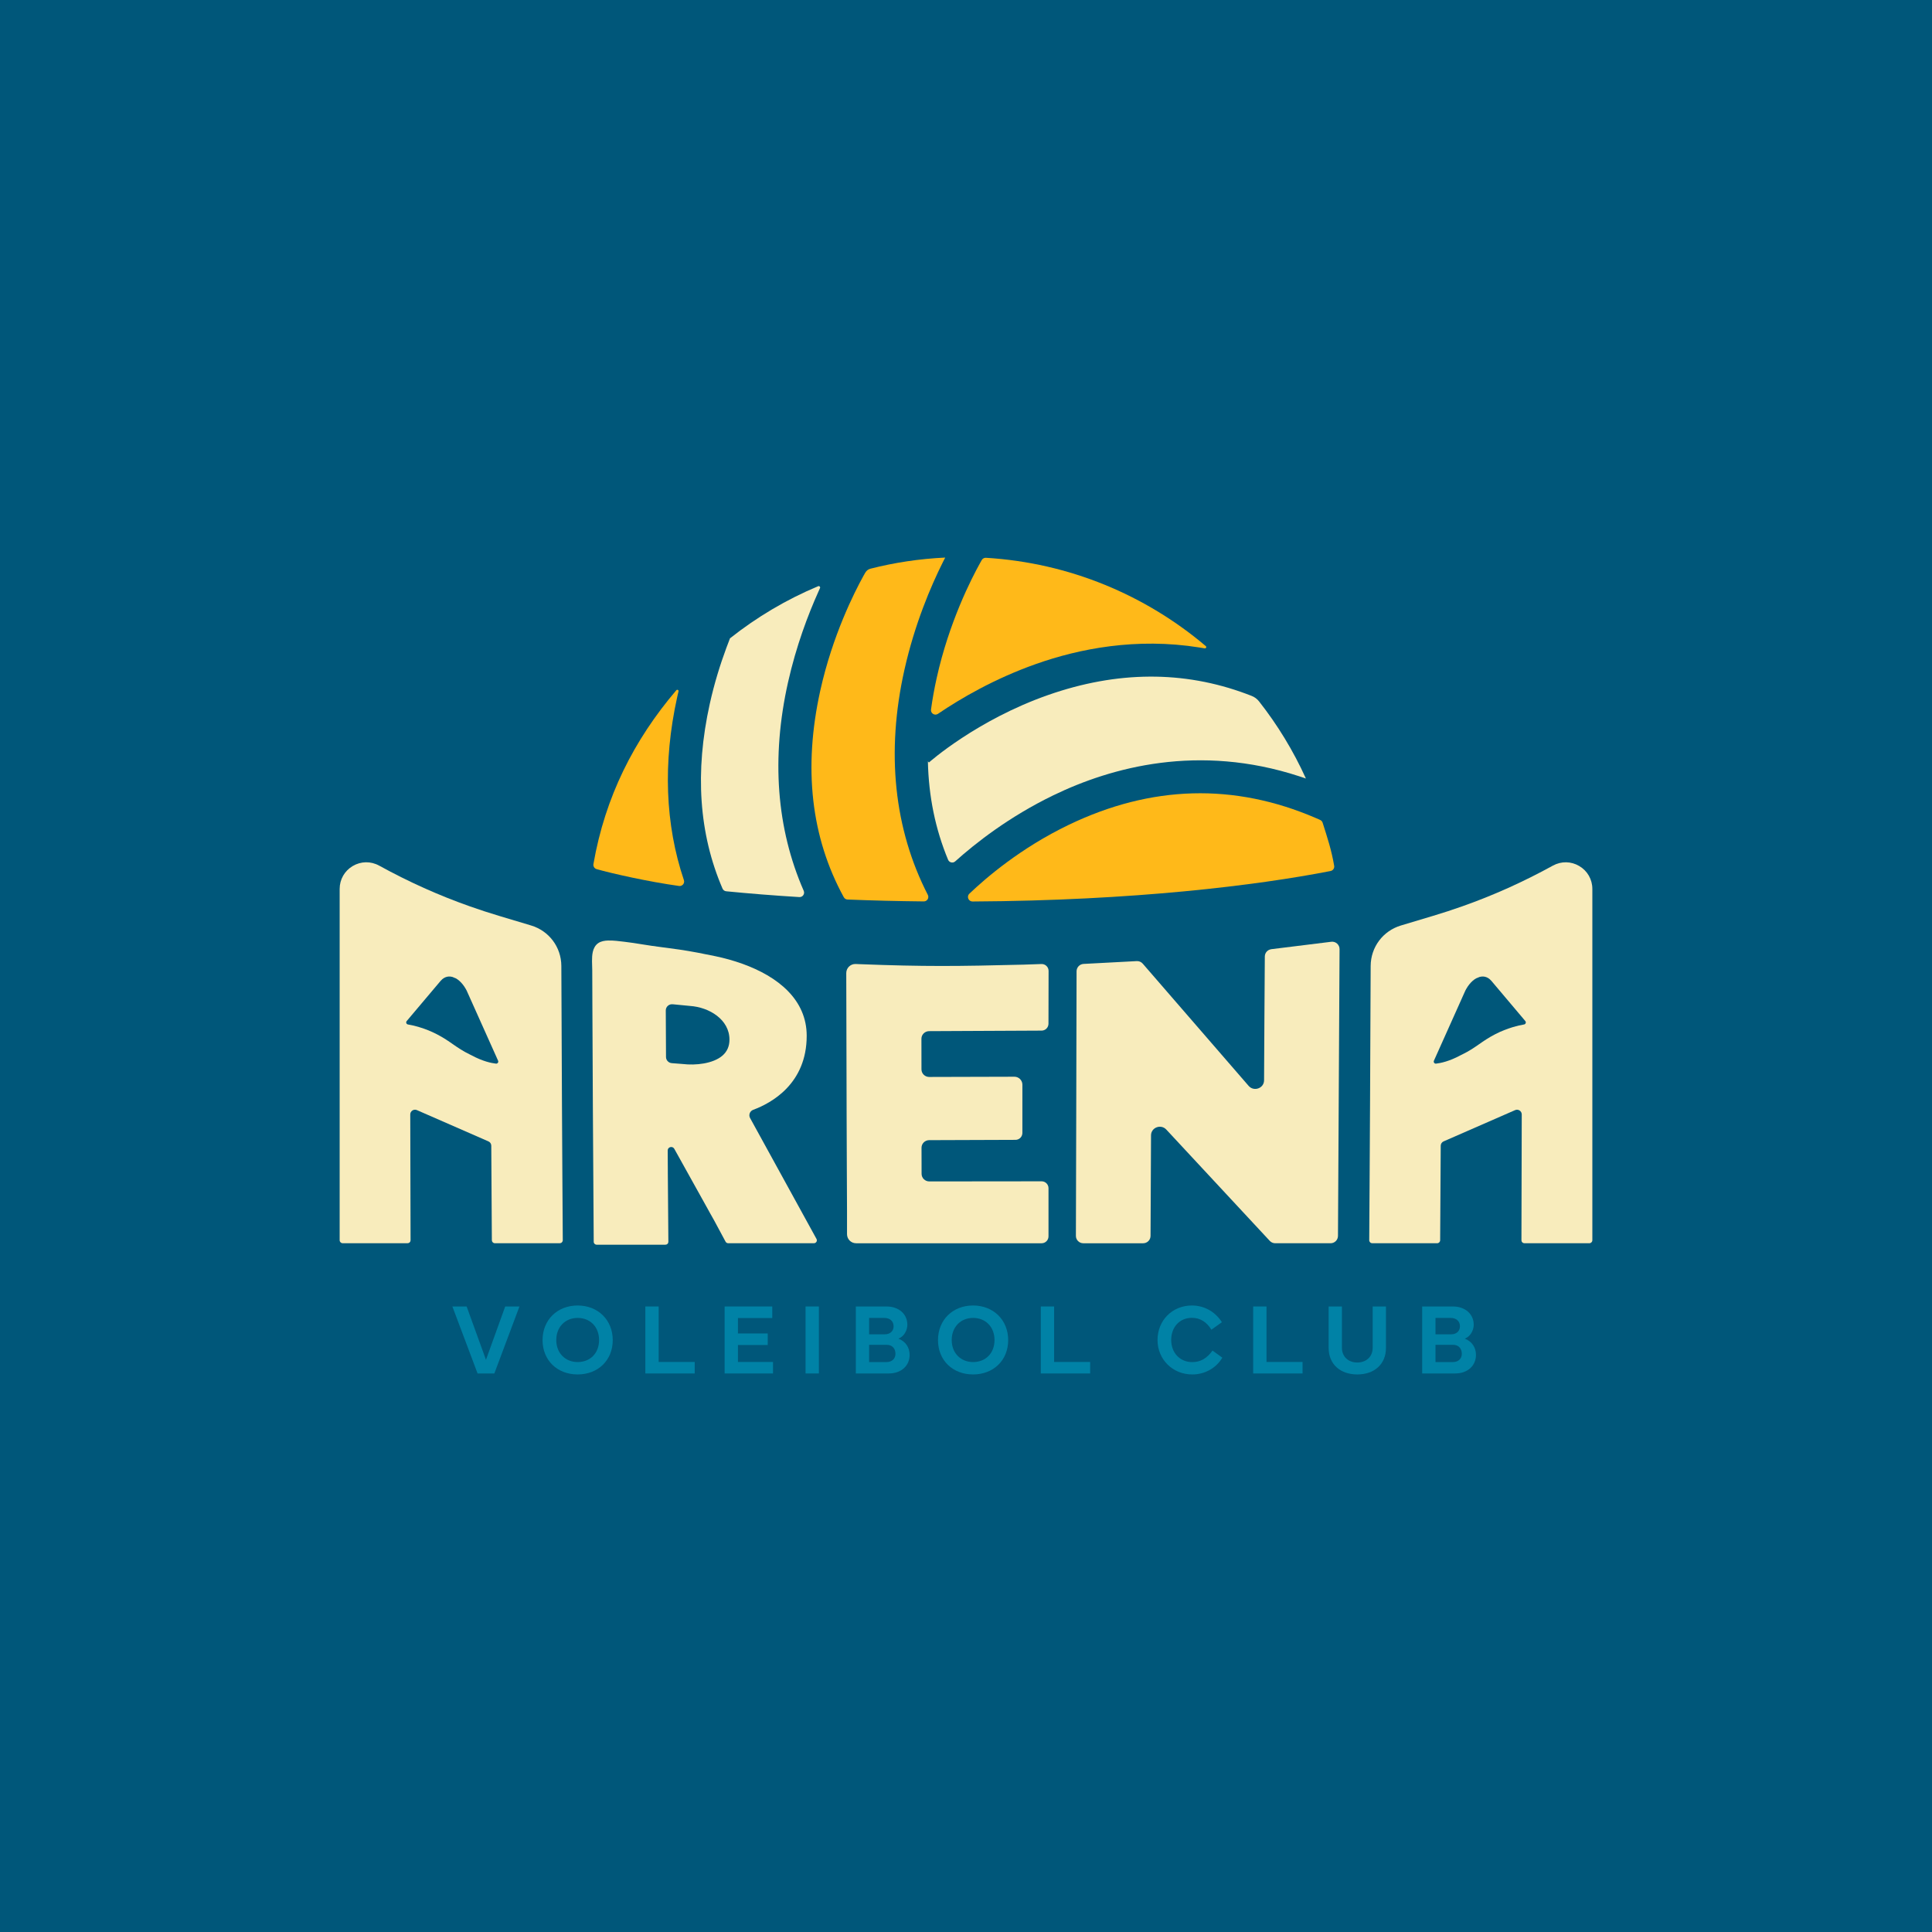 <?xml version="1.0" encoding="UTF-8"?>
<svg id="Capa_1" data-name="Capa 1" xmlns="http://www.w3.org/2000/svg" viewBox="0 0 2160 2160">
  <defs>
    <style>
      .cls-1 {
        fill: #0082a6;
      }

      .cls-2 {
        fill: #ffb919;
      }

      .cls-3 {
        fill: #00577a;
      }

      .cls-4 {
        fill: #f8ecbc;
      }
    </style>
  </defs>
  <rect class="cls-3" x="0" y="0" width="2160" height="2160"/>
  <g>
    <g>
      <path class="cls-1" d="M505.78,1460.67h15.93l21.61,59.6,21.5-59.6h15.93l-28.06,74.87h-18.75l-28.17-74.87Z"/>
      <path class="cls-1" d="M606.59,1498.27c0-22.66,16.54-38.71,39.2-38.71s39.26,16.1,39.26,38.71-16.49,38.37-39.26,38.37-39.2-15.77-39.2-38.37ZM645.85,1522.8c14,0,23.93-9.92,23.93-24.59s-9.92-24.76-23.93-24.76-23.93,10.2-23.93,24.76,10.09,24.59,23.93,24.59Z"/>
      <path class="cls-1" d="M776.71,1535.54h-55.19v-74.87h14.89v62.03h40.3v12.85Z"/>
      <path class="cls-1" d="M810.14,1460.67h53.26v12.9h-38.37v17.26h33.3v12.9h-33.3v18.97h39.2v12.85h-54.09v-74.87Z"/>
      <path class="cls-1" d="M915.52,1535.54h-14.89v-74.87h14.89v74.87Z"/>
      <path class="cls-1" d="M956.82,1460.67h34.46c13.45,0,23.16,8.32,23.16,20.45,0,5.02-2.76,12.74-10.03,15.49,8.33,3.14,12.57,10.26,12.57,18.14,0,12.24-9.43,20.79-23.27,20.79h-36.89v-74.87ZM971.7,1473.46v18.31h17.59c6.12,0,9.76-3.86,9.76-8.99,0-5.9-4.41-9.32-10.31-9.32h-17.04ZM971.7,1503.51v19.3h19.57c5.95,0,9.87-3.8,9.87-9.21,0-6.18-3.86-10.09-9.87-10.09h-19.57Z"/>
      <path class="cls-1" d="M1048.69,1498.27c0-22.66,16.54-38.71,39.2-38.71s39.26,16.1,39.26,38.71-16.49,38.37-39.26,38.37-39.2-15.77-39.2-38.37ZM1087.95,1522.8c14,0,23.93-9.92,23.93-24.59s-9.92-24.76-23.93-24.76-23.93,10.2-23.93,24.76,10.09,24.59,23.93,24.59Z"/>
      <path class="cls-1" d="M1218.81,1535.54h-55.19v-74.87h14.89v62.03h40.3v12.85Z"/>
      <path class="cls-1" d="M1294.14,1498.1c0-21.89,16.54-38.54,38.43-38.54,13.78,0,26.19,7,33.52,18.69l-11.74,8.38c-5.02-8.27-12.24-13.29-21.78-13.29-13.62,0-23.16,10.26-23.16,24.76s9.92,24.76,23.54,24.76c9.21,0,16.43-4.19,22.66-12.9l10.97,7.94c-7.22,12.13-20.07,18.75-33.63,18.75-21.78,0-38.82-16.65-38.82-38.54Z"/>
      <path class="cls-1" d="M1456.26,1535.54h-55.19v-74.87h14.89v62.03h40.3v12.85Z"/>
      <path class="cls-1" d="M1485.45,1507.09v-46.42h14.83v46.09c0,10.14,7.28,16.54,17.2,16.54s17.2-6.4,17.2-16.54v-46.09h14.83v46.42c0,17.97-12.85,29.55-32.03,29.55s-32.03-11.58-32.03-29.55Z"/>
      <path class="cls-1" d="M1590.01,1460.67h34.46c13.45,0,23.16,8.32,23.16,20.45,0,5.02-2.76,12.74-10.04,15.49,8.33,3.14,12.57,10.26,12.57,18.14,0,12.24-9.43,20.79-23.27,20.79h-36.89v-74.87ZM1604.89,1473.46v18.31h17.59c6.12,0,9.76-3.86,9.76-8.99,0-5.9-4.41-9.32-10.31-9.32h-17.04ZM1604.89,1503.51v19.3h19.57c5.95,0,9.87-3.8,9.87-9.21,0-6.18-3.86-10.09-9.87-10.09h-19.57Z"/>
    </g>
    <path class="cls-4" d="M914.74,655.39c1.32-.55,2.61.79,2.06,2.11,0,.01-.01.03-.02.04h-.04c-.58,1.32-1.2,2.68-1.78,4.02-11.5,25.58-24.74,60.42-33.88,101.02-19.03,84.68-12.9,164.01,17.49,233.33,1.51,3.44-1.14,7.26-4.9,7.03-28.84-1.76-56.08-3.95-81.76-6.48-1.81-.18-3.39-1.32-4.11-2.99-26.36-61.1-31.17-130.39-14.22-206.76,5.08-22.9,11.66-43.92,18.46-62.28.7-1.98,1.42-3.88,2.2-5.78.62-1.68,1.28-3.36,1.9-5.02h.04c29.86-23.68,62.94-43.36,98.56-58.25Z"/>
    <path class="cls-2" d="M1056.74,623.36c-.48.94-.98,1.94-1.46,2.96h-.04c-.48.98-.98,1.96-1.5,3-12.8,25.7-31.02,67.94-42.56,119.44-20.74,92.28-11.63,178.18,26.13,251.69,1.73,3.37-.71,7.38-4.5,7.34-29.73-.29-58.13-1.02-85.25-2.11-1.76-.07-3.35-1.05-4.2-2.59-36.65-66.88-45.47-144.48-26.23-231.24,13.62-61.3,37.96-109.5,48.2-127.98.78-1.34,1.44-2.56,2.02-3.58h.04s.02-.03.03-.05c1.2-2.19,3.26-3.79,5.68-4.41,26.95-6.88,54.95-11.11,83.63-12.46Z"/>
    <path class="cls-2" d="M1040.89,793.23c-.59,4.31,4.18,7.29,7.78,4.84,25.25-17.15,62.98-39.23,109.48-55.68,48.42-17.12,112.05-29.77,182.75-18.51,1.97.29,3.99.62,5.96.99.02,0,.04,0,.05,0,1.44.24,2.3-1.56,1.19-2.51-67.22-56.93-152.47-93.13-245.84-98.74-1.91-.11-3.71.88-4.65,2.54l-.06.1c-.48.84-1.02,1.79-1.61,2.85-9.95,17.81-34.89,66.56-48.71,128.88-2.65,11.92-4.76,23.66-6.34,35.22Z"/>
    <path class="cls-4" d="M1171.76,777.06c-79.54,27.83-132.68,74.93-133.19,75.41l-1.17-1.28c.83,39.09,8.34,75.83,22.58,110.05,1.32,3.18,5.4,4.09,7.96,1.79,22.5-20.23,60.13-49.85,109.56-73.8,65.46-31.71,162.74-58.04,274.98-21.36,1.28.4,2.6.8,3.88,1.28,1.21.37,2.41.8,3.66,1.24-14-30.89-31.61-59.8-52.37-86.2-2.18-2.77-5.06-4.93-8.36-6.19-.02,0-.03-.01-.05-.02-1.97-.8-3.99-1.54-5.96-2.27-70.14-26.07-144.35-25.67-221.51,1.35Z"/>
    <path class="cls-2" d="M1487.65,973.79c-82.03,16.04-219.85,33.11-400.34,34.09-1.73,0-3.36-.86-4.28-2.33-.01-.02-.02-.04-.04-.06-1.27-2.02-.97-4.66.76-6.31,18.41-17.6,57.58-51.29,111.15-77.01,92.24-44.36,185.02-46.9,276.08-7.64,1.2.54,2.42,1.06,3.62,1.56.48.24.97.46,1.46.69,1.28.58,2.24,1.71,2.66,3.04,5.5,17.37,9.84,30.33,12.9,48.17.46,2.69-1.3,5.27-3.97,5.79Z"/>
    <path class="cls-2" d="M759.17,990.52c-34.39-4.78-75.1-13.97-92.13-18.82-2.46-.7-4.01-3.15-3.57-5.67,13.01-74.97,45.31-138.72,92.67-194.34.96-1.12,2.76-.23,2.46,1.21,0,.02,0,.04-.01.06-.38,1.5-.74,3-1.06,4.5-.16.7-.3,1.36-.44,2.04t-.04.08c-16.08,73.17-13.37,142.29,7.55,204.38,1.19,3.53-1.73,7.07-5.42,6.56Z"/>
    <path class="cls-4" d="M838.6,1249.96c-1.91-3.48-.23-7.8,3.54-9.2,20.22-7.5,59.76-29.05,59.76-82.71,0-40.36-31.96-66.27-72.26-80.65-9.51-3.41-19.46-6.18-29.59-8.3-13.37-2.8-26.9-5.46-40.48-7.46-13.67-2.01-27.42-3.47-41.05-5.76-6.89-1.14-13.79-2.19-20.73-3.01-5.91-.7-11.96-1.53-17.93-1.36-3.82.11-7.84.74-11.04,2.92-3.29,2.24-5.25,6.01-6.09,9.86-1.45,6.65-.6,14.04-.59,20.81.01,6.38.03,12.77.07,19.15v.14c.04,6.61.07,13.3.07,20.09.18,36.77.37,75.69.55,114.65.33,64.69.62,94.5.95,149.24,0,1.8,1.5,3.23,3.33,3.23h76.8c.88,0,1.76-.32,2.38-.97.62-.61.95-1.44.95-2.3-.15-28.82-.4-40.99-.62-77.51v-4.31c0-1.69-.04-3.38-.04-5.03-.03-5.45-.06-10.58-.08-15.26-.02-3.99,5.4-5.35,7.35-1.85l36.17,65.01,4.64,8.41.07.07,3.88,6.94,12.62,23.47c.59,1.04,1.72,1.69,2.93,1.69h95.78c1.17,0,2.23-.61,2.85-1.58.59-1.01.62-2.23.07-3.23l-74.27-135.2ZM771.63,1124.67c21.25,1.47,43.89,15.13,43.92,37.59.04,7.33-2.6,13.37-7.79,17.9-10.35,8.99-29.84,11.21-44.76,9.38-4.82-.37-8.28-.64-11.91-.92-3.64-.29-6.46-3.27-6.48-6.86l-.26-52.08c-.02-4.12,3.61-7.35,7.78-6.91,6.1.63,11.52,1.16,19.5,1.9Z"/>
    <path class="cls-4" d="M1144.1,1078.48c-72.81,1.83-110.32,2.3-183.06-.54l-4.35-.18c-5.77-.23-10.57,4.38-10.56,10.16.08,29.41.29,112.51.41,160.66.15,61.53.29,53.84.44,105.24v26.01c0,5.6,4.54,10.15,10.15,10.15h207.41c4.25,0,7.7-3.45,7.7-7.7v-53.87c0-4.26-3.45-7.71-7.71-7.7l-125.54.13c-4.76,0-8.63-3.78-8.64-8.47l-.07-29.17c-.01-4.68,3.84-8.49,8.6-8.5l96.48-.34c4.24-.01,7.67-3.45,7.68-7.69,0-13.15.02-39.96.01-53.95,0-4.95-4.02-8.94-8.96-8.93l-95.19.26c-4.78.03-8.67-3.77-8.68-8.47l-.05-34.24c0-4.67,3.83-8.47,8.59-8.5l125.78-.6c4.23-.02,7.66-3.45,7.67-7.69l.12-59.05c0-4.36-3.6-7.86-7.96-7.71-8.14.28-19.67.67-20.26.7Z"/>
    <path class="cls-4" d="M1421.33,1061.23c-4.11.51-7.21,3.97-7.25,8.11-.11,12.87-.34,40.99-.45,68.23-.11,19.41-.26,49-.38,70.23-.05,8.94-11.38,13.01-17.28,6.2-28.51-32.88-103.39-119.33-118.38-136.64-1.67-1.93-4.13-2.97-6.67-2.83l-59.47,3.14c-4.38.23-7.82,3.84-7.83,8.22-.06,26.33-.26,112.95-.38,162.66-.09,49.61-.3,111.15-.37,133.14-.02,4.58,3.69,8.29,8.26,8.29h43.78s6.44,0,6.44,0h16.72c4.55,0,8.24-3.67,8.26-8.22.11-23.39.43-90.08.54-112.44.04-8.79,11.05-12.94,17.07-6.45l115.7,124.46c1.56,1.68,3.76,2.64,6.05,2.64h61.93c4.55,0,8.24-3.67,8.26-8.22l1.77-320.59c.03-4.99-4.33-8.86-9.28-8.25l-67.05,8.3Z"/>
    <path class="cls-4" d="M379.74,993.81v392.77c0,1.86,1.51,3.36,3.36,3.36h72.59c.88,0,1.72-.33,2.34-.99.66-.62.99-1.46.99-2.34l-.35-140.63c0-3.83,3.92-6.41,7.43-4.87l79.98,34.97c1.92.84,3.17,2.73,3.18,4.83l.64,105.74c.04,1.83,1.5,3.29,3.33,3.29h72.63c.88,0,1.72-.33,2.34-.99.62-.62.99-1.46.99-2.34-.29-56.65-.62-86.31-.91-153.09-.22-52.92-.47-105.8-.69-153.6-.11-21.03-13.71-39.2-33.86-45.24l-35.99-10.79c-10.97-3.29-21.76-6.8-32.4-10.57-35.04-12.36-68.42-27.39-101.41-45.53-9.36-5.16-20.41-5.01-29.59.44-9.11,5.38-14.59,14.96-14.59,25.56ZM555.54,1182.92l1.33,2.97c.74,1.65-.59,3.48-2.39,3.27-5.14-.6-14.91-2.56-27.65-9.49-.51-.26-1.02-.48-1.5-.73-15.65-7.61-21.49-14.72-37.12-22.75-13.6-6.98-25.98-9.76-32.15-10.83-1.77-.31-2.53-2.42-1.37-3.8l37.91-44.91c.59-.7,1.21-1.32,1.83-1.83,1.1-.95,2.27-1.68,3.47-2.19h.04c2.45-1.02,5.08-1.13,7.72-.44.11,0,.22.04.33.11l3.55,1.46h.04c2.63,1.46,5.23,3.69,7.61,6.66,1.21,1.46,2.34,3.14,3.4,4.97.4.66.77,1.35,1.13,2.05l3.62,8.08,30.21,67.4Z"/>
    <path class="cls-4" d="M1765.67,968.25c-9.18-5.45-20.22-5.6-29.59-.44-32.99,18.14-66.38,33.17-101.41,45.53-10.64,3.77-21.43,7.28-32.4,10.57l-35.99,10.79c-20.15,6.03-33.75,24.21-33.86,45.24-.22,47.8-.48,100.68-.69,153.6-.29,66.78-.62,96.44-.91,153.09,0,.88.37,1.72.99,2.34.62.66,1.46.99,2.34.99h72.63c1.83,0,3.29-1.46,3.33-3.29l.64-105.74c.01-2.1,1.26-3.99,3.18-4.83l79.98-34.97c3.51-1.53,7.44,1.04,7.43,4.87l-.35,140.63c0,.88.33,1.72.99,2.34.62.66,1.46.99,2.34.99h72.59c1.86,0,3.36-1.51,3.36-3.36v-392.77c0-10.61-5.49-20.19-14.59-25.56ZM1634.67,1115.52l3.62-8.08c.37-.69.73-1.39,1.13-2.05,1.06-1.83,2.19-3.51,3.4-4.97,2.38-2.96,4.97-5.19,7.61-6.66h.04s3.55-1.46,3.55-1.46c.11-.07.22-.11.33-.11,2.63-.7,5.27-.59,7.72.44h.04c1.21.51,2.38,1.24,3.47,2.19.62.51,1.24,1.13,1.83,1.83l37.91,44.91c1.16,1.38.41,3.49-1.37,3.8-6.17,1.07-18.55,3.85-32.15,10.83-15.62,8.02-21.47,15.14-37.12,22.75-.47.26-.99.47-1.5.73-12.74,6.93-22.51,8.89-27.65,9.49-1.8.21-3.12-1.62-2.39-3.27l1.33-2.97,30.21-67.4Z"/>
  </g>
</svg>